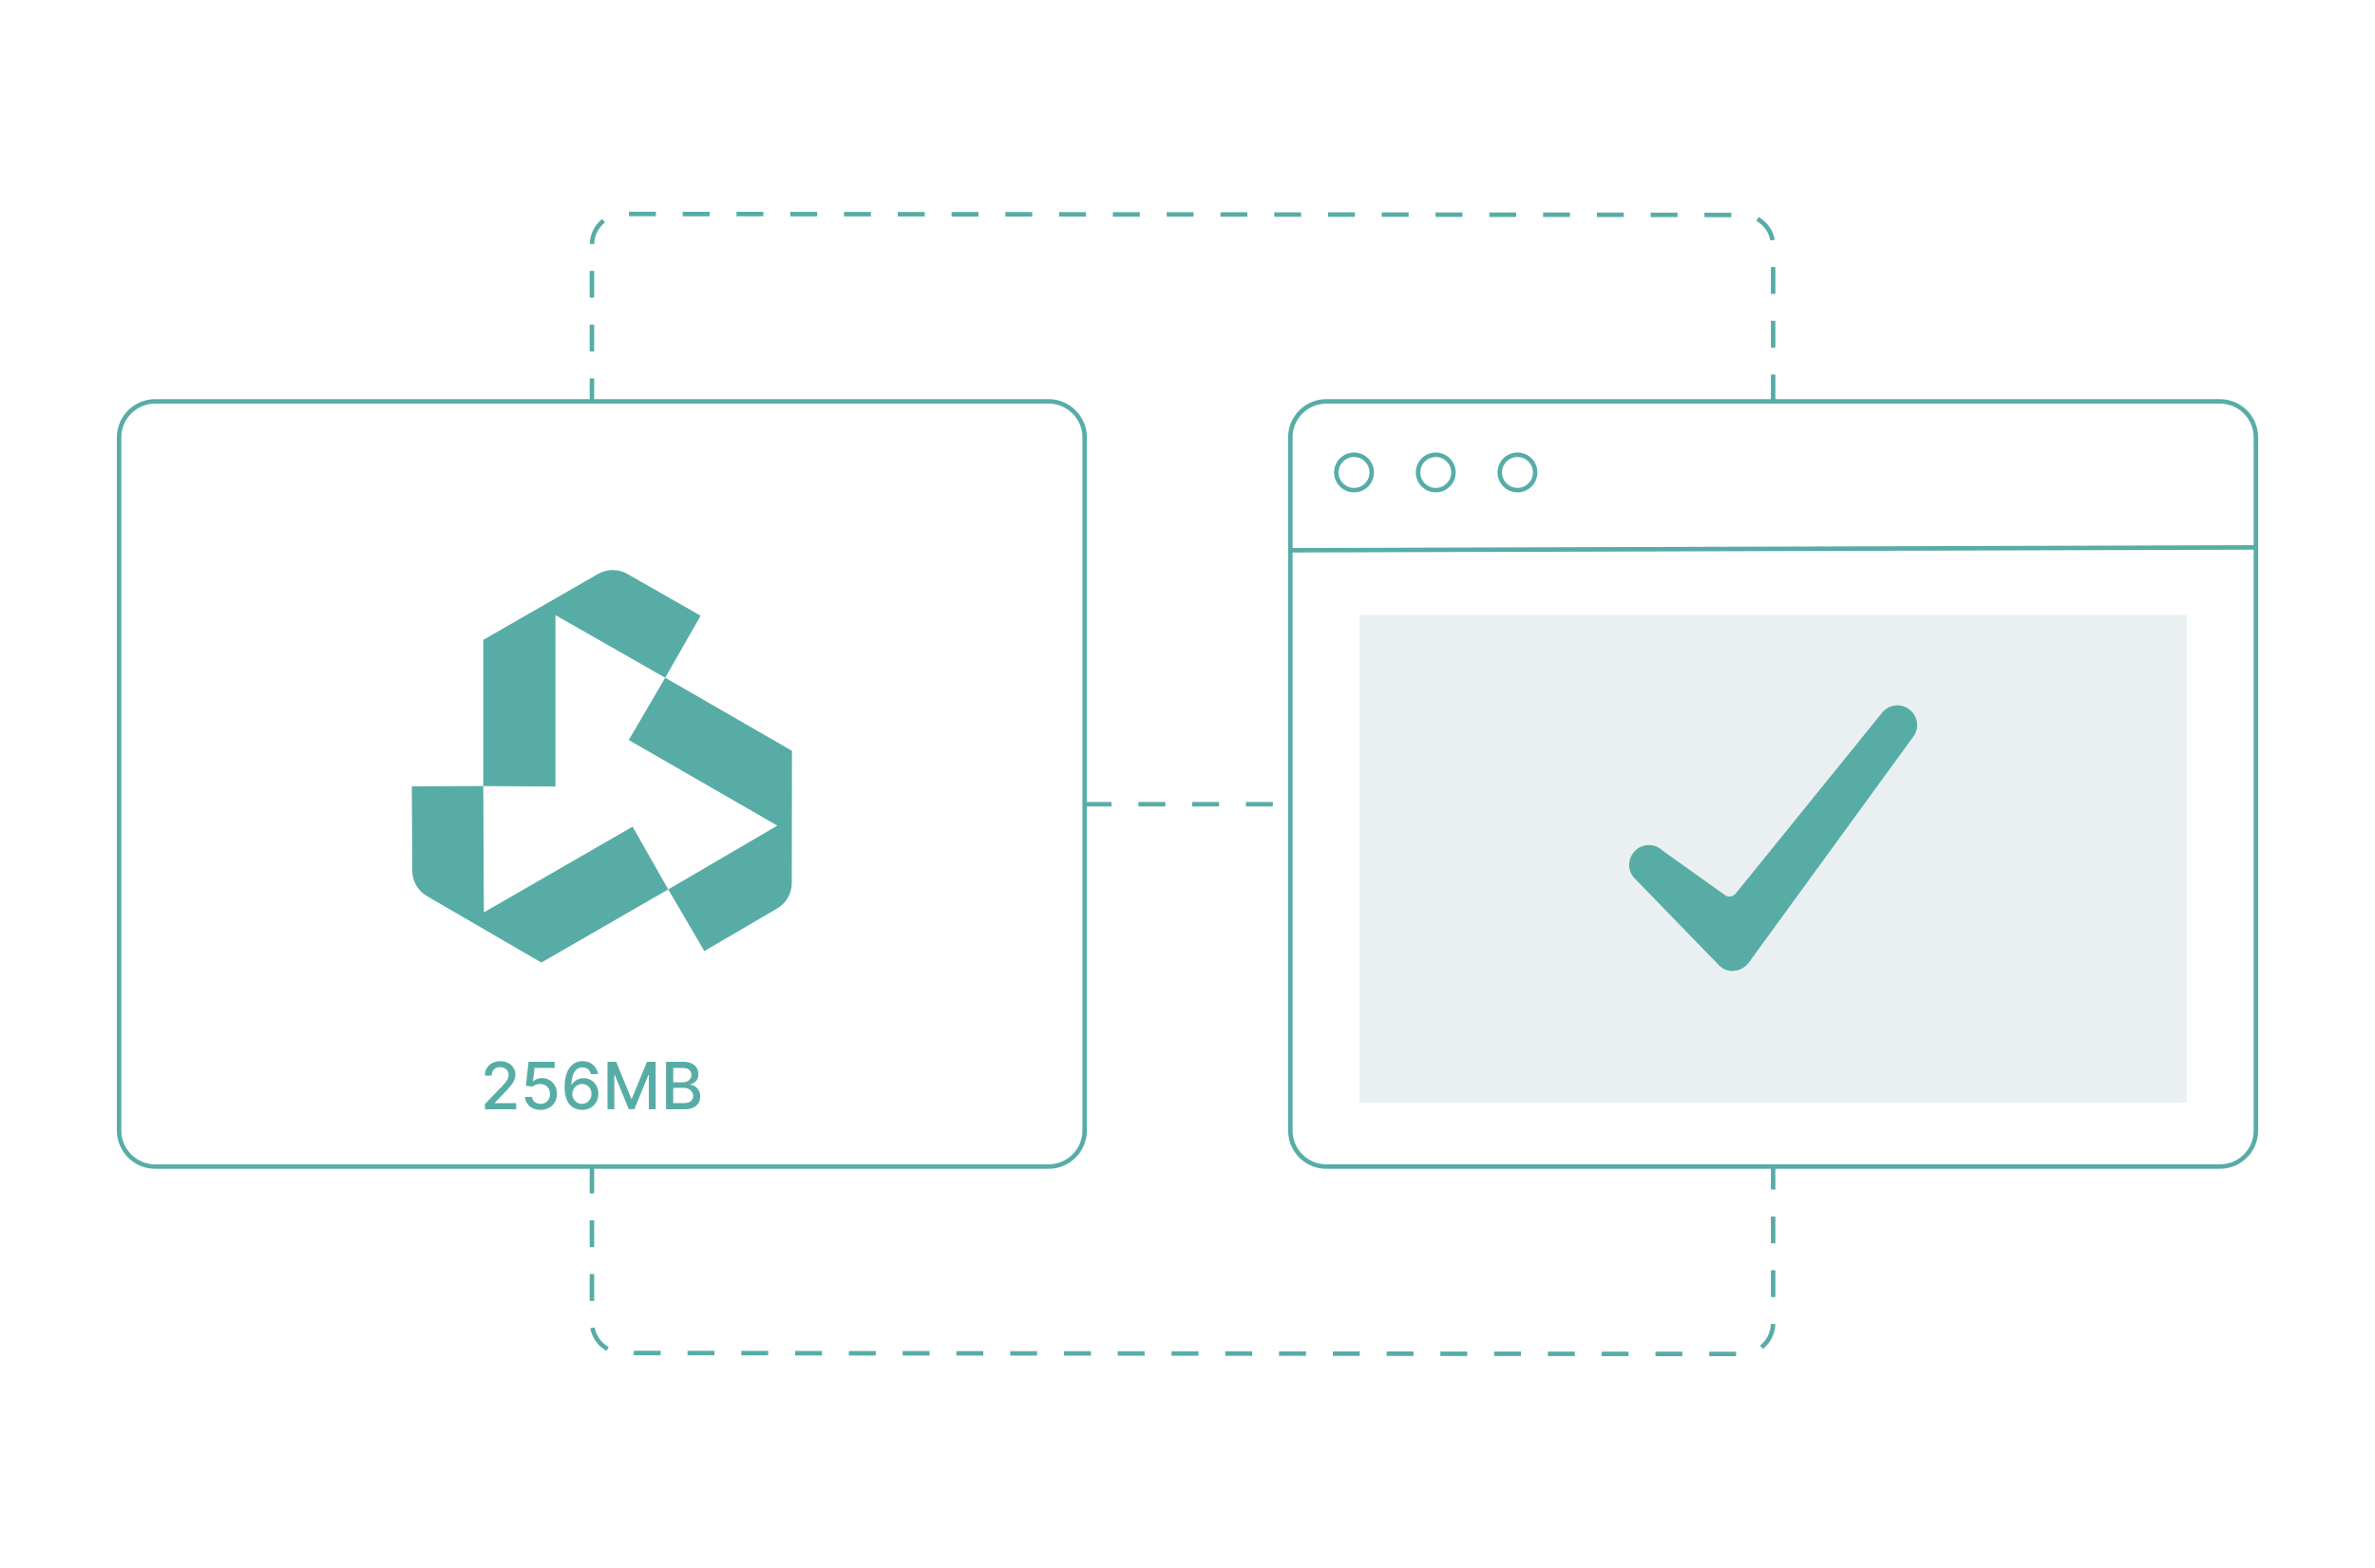 <?xml version="1.0" encoding="UTF-8"?><svg id="Layer_2" xmlns="http://www.w3.org/2000/svg" viewBox="0 0 1060 700"><defs><style>.cls-1{fill:none;}.cls-1,.cls-2,.cls-3{stroke-width:0px;}.cls-2{fill:#316a74;opacity:.1;}.cls-3{fill:#57ada6;}</style></defs><g id="Layer_1-2"><rect class="cls-1" x="0" width="1060" height="700"/><path class="cls-3" d="M990.83,521.8h-398.91c-9.38,0-17.01-7.63-17.01-17.01V195.21c0-9.38,7.63-17.01,17.01-17.01h398.91c9.38,0,17.01,7.63,17.01,17.01v309.58c0,9.38-7.63,17.01-17.01,17.01ZM591.92,180.2c-8.28,0-15.01,6.74-15.01,15.01v309.58c0,8.28,6.74,15.01,15.01,15.01h398.91c8.28,0,15.01-6.74,15.01-15.01V195.21c0-8.28-6.74-15.01-15.01-15.01h-398.91Z"/><rect class="cls-3" x="575.91" y="243.95" width="430.94" height="2" transform="translate(-.74 2.42) rotate(-.17)"/><path class="cls-3" d="M604.32,219.82c-4.91,0-8.9-3.99-8.9-8.9s3.99-8.9,8.9-8.9,8.9,3.99,8.9,8.9-3.99,8.9-8.9,8.9ZM604.32,204.03c-3.8,0-6.9,3.09-6.9,6.9s3.09,6.9,6.9,6.9,6.9-3.09,6.9-6.9-3.09-6.9-6.9-6.9Z"/><path class="cls-3" d="M640.8,219.82c-4.91,0-8.9-3.99-8.9-8.9s3.99-8.9,8.9-8.9,8.9,3.99,8.9,8.9-3.99,8.9-8.9,8.9ZM640.8,204.03c-3.8,0-6.9,3.09-6.9,6.9s3.09,6.9,6.9,6.9,6.9-3.09,6.9-6.9-3.09-6.9-6.9-6.9Z"/><path class="cls-3" d="M677.27,219.82c-4.9,0-8.9-3.99-8.9-8.9s3.99-8.9,8.9-8.9,8.9,3.99,8.9,8.9-3.99,8.9-8.9,8.9ZM677.27,204.03c-3.8,0-6.9,3.09-6.9,6.9s3.09,6.9,6.9,6.9,6.9-3.09,6.9-6.9-3.09-6.9-6.9-6.9Z"/><rect class="cls-2" x="606.76" y="274.46" width="369.23" height="217.77"/><path class="cls-3" d="M773.35,433.51c-2.29,0-4.43-.86-6-2.43l-37.46-38.6c-3.57-3.29-3.72-8.86-.29-12.44,3.29-3.57,8.86-3.72,12.44-.29l27.45,19.59c1.57,1.43,4,1.14,5.29-.57l65.05-80.35c2.86-3.86,8.44-4.72,12.3-1.72,3.86,2.86,4.72,8.44,1.72,12.3l-73.49,100.94c-1.57,2-3.86,3.29-6.29,3.43-.29.14-.43.14-.71.14Z"/><path class="cls-3" d="M468.01,521.8H69.24c-9.42,0-17.09-7.67-17.09-17.09V195.28c0-9.42,7.66-17.09,17.09-17.09h398.77c9.42,0,17.09,7.67,17.09,17.09v309.43c0,9.42-7.66,17.09-17.09,17.09ZM69.24,180.2c-8.32,0-15.09,6.77-15.09,15.09v309.43c0,8.32,6.77,15.09,15.09,15.09h398.77c8.32,0,15.09-6.77,15.09-15.09V195.28c0-8.32-6.77-15.09-15.09-15.09H69.24Z"/><path class="cls-3" d="M247.9,274.62l48.99,27.96,15.81-27.7-32.7-18.66c-4.06-2.32-9.05-2.31-13.1.02l-18.99,10.92h0l-32.22,18.49v65.29l32.22.21v-76.53Z"/><path class="cls-3" d="M353.46,335.18l-56.57-32.61-16.27,27.8,66.31,38.22-48.69,28.48-15.91-28.01-66.38,38.27-.25-56.41-31.89.14.17,37.66c.02,4.68,2.52,8.99,6.56,11.34l18.98,11.02,32.08,18.65,56.65-32.66,16.1,27.53,32.5-19.01c4.04-2.36,6.52-6.68,6.53-11.36l.03-21.91h0l.07-37.15Z"/><path class="cls-3" d="M216.43,495.21v-2.32l7.16-7.42c.77-.81,1.4-1.51,1.9-2.12.5-.61.87-1.19,1.12-1.74.25-.55.37-1.14.37-1.76,0-.7-.17-1.31-.5-1.82s-.78-.91-1.35-1.19c-.57-.28-1.22-.42-1.93-.42-.76,0-1.42.16-1.99.47s-1,.75-1.3,1.31c-.3.57-.45,1.23-.45,1.99h-3.05c0-1.29.3-2.42.89-3.38.59-.96,1.41-1.71,2.44-2.25,1.03-.53,2.21-.8,3.53-.8s2.5.26,3.52.79c1.02.53,1.81,1.24,2.38,2.15.57.91.86,1.93.86,3.07,0,.79-.15,1.55-.44,2.31-.29.75-.8,1.59-1.53,2.51-.72.92-1.73,2.04-3.02,3.34l-4.21,4.41v.15h9.53v2.74h-13.94Z"/><path class="cls-3" d="M241.28,495.5c-1.3,0-2.46-.25-3.49-.75-1.03-.5-1.85-1.19-2.47-2.06-.61-.88-.94-1.88-.98-3h3.1c.08.91.48,1.66,1.21,2.24.73.59,1.61.88,2.63.88.81,0,1.54-.19,2.17-.56.63-.38,1.13-.89,1.49-1.56.36-.66.54-1.42.54-2.26s-.19-1.63-.56-2.31-.88-1.21-1.54-1.59c-.65-.39-1.4-.58-2.24-.59-.64,0-1.29.11-1.93.33-.65.22-1.17.51-1.57.87l-2.93-.43,1.19-10.67h11.64v2.74h-8.98l-.67,5.92h.12c.41-.4.96-.73,1.65-1,.69-.27,1.42-.4,2.21-.4,1.29,0,2.44.31,3.45.92,1.01.61,1.81,1.45,2.39,2.51.58,1.06.87,2.27.86,3.64,0,1.37-.3,2.6-.93,3.67-.62,1.08-1.49,1.92-2.58,2.54s-2.36.92-3.78.92Z"/><path class="cls-3" d="M259.73,495.5c-.94-.01-1.87-.19-2.79-.52s-1.74-.88-2.49-1.65c-.74-.77-1.34-1.81-1.78-3.11s-.67-2.93-.67-4.88c0-1.85.18-3.49.55-4.92.37-1.43.9-2.65,1.6-3.63.7-.99,1.54-1.74,2.52-2.26.99-.52,2.09-.78,3.32-.78s2.38.25,3.36.74c.98.5,1.77,1.18,2.38,2.06.61.88,1,1.87,1.16,2.99h-3.15c-.21-.88-.64-1.6-1.27-2.16-.63-.56-1.46-.84-2.48-.84-1.55,0-2.76.67-3.62,2.03-.87,1.35-1.3,3.23-1.31,5.63h.16c.37-.6.81-1.11,1.35-1.54.53-.42,1.13-.75,1.8-.98.67-.23,1.37-.35,2.1-.35,1.23,0,2.34.3,3.33.89,1,.6,1.79,1.42,2.38,2.47s.89,2.25.89,3.6-.3,2.57-.92,3.67c-.61,1.1-1.47,1.96-2.57,2.6-1.1.64-2.39.95-3.87.94ZM259.72,492.81c.81,0,1.54-.2,2.18-.6.64-.4,1.15-.94,1.52-1.61s.56-1.43.56-2.26-.18-1.55-.54-2.22c-.36-.67-.86-1.2-1.49-1.59s-1.35-.59-2.16-.59c-.61,0-1.18.12-1.7.35-.52.23-.98.56-1.37.97-.39.41-.7.89-.93,1.42-.22.53-.34,1.1-.34,1.69,0,.79.18,1.53.55,2.2.37.68.88,1.22,1.52,1.63.64.41,1.37.62,2.19.62Z"/><path class="cls-3" d="M271.13,474.04h3.88l6.74,16.46h.25l6.74-16.46h3.88v21.17h-3.04v-15.32h-.2l-6.24,15.29h-2.52l-6.24-15.3h-.2v15.33h-3.04v-21.17Z"/><path class="cls-3" d="M297.27,495.21v-21.17h7.75c1.5,0,2.75.25,3.73.74.99.49,1.72,1.16,2.21,2,.49.84.73,1.78.73,2.83,0,.88-.16,1.62-.49,2.23-.32.6-.76,1.09-1.3,1.45-.54.36-1.14.63-1.78.79v.21c.7.03,1.39.26,2.06.68s1.23,1.01,1.67,1.77c.44.76.66,1.7.66,2.79s-.25,2.05-.76,2.91c-.51.86-1.29,1.54-2.34,2.04-1.05.5-2.4.75-4.04.75h-8.12ZM300.47,483.2h4.28c.72,0,1.36-.14,1.94-.41.58-.28,1.03-.66,1.38-1.16.34-.5.51-1.09.51-1.77,0-.88-.31-1.61-.92-2.2-.61-.59-1.55-.89-2.82-.89h-4.36v6.44ZM300.47,492.47h4.61c1.53,0,2.63-.3,3.29-.89s.99-1.33.99-2.22c0-.67-.17-1.28-.51-1.84-.34-.56-.82-1-1.44-1.33-.62-.33-1.36-.5-2.22-.5h-4.72v6.78Z"/><path class="cls-3" d="M792.38,179.2h-2v-12h2v12ZM265.19,178.75h-2v-9.83h2v9.83ZM265.19,156.92h-2v-12h2v12ZM792.38,155.2h-2v-12h2v12ZM265.19,132.92h-2v-12h2v12ZM792.38,131.2h-2v-12h2v12ZM265.2,108.95l-2-.06c.13-4.36,2.16-8.42,5.57-11.15l1.25,1.56c-2.96,2.36-4.71,5.87-4.82,9.64ZM790.16,107.4c-.69-3.7-2.97-6.9-6.26-8.78l.99-1.74c3.8,2.17,6.44,5.86,7.24,10.15l-1.97.37ZM772.71,96.95h-12s0-2.01,0-2.01h12s0,2.01,0,2.01ZM748.71,96.93h-12s0-2.01,0-2.01h12s0,2.01,0,2.01ZM724.71,96.9h-12s0-2.01,0-2.01h12s0,2.01,0,2.01ZM700.71,96.88h-12s0-2.01,0-2.01h12s0,2.01,0,2.01ZM676.71,96.86h-12s0-2.01,0-2.01h12s0,2.01,0,2.01ZM652.71,96.84h-12s0-2.01,0-2.01h12s0,2.01,0,2.01ZM628.71,96.82h-12s0-2.01,0-2.01h12s0,2.01,0,2.01ZM604.71,96.8h-12s0-2.01,0-2.01h12s0,2.01,0,2.01ZM580.71,96.78h-12s0-2.01,0-2.01h12s0,2.01,0,2.01ZM556.71,96.76h-12s0-2.01,0-2.01h12s0,2.01,0,2.01ZM532.71,96.74h-12s0-2.01,0-2.01h12s0,2.01,0,2.01ZM508.71,96.72h-12s0-2.01,0-2.01h12s0,2.01,0,2.01ZM484.71,96.7h-12s0-2.01,0-2.01h12s0,2.01,0,2.01ZM460.71,96.68h-12s0-2.01,0-2.01h12s0,2.01,0,2.01ZM436.71,96.66h-12s0-2.01,0-2.01h12s0,2.01,0,2.01ZM412.71,96.64h-12s0-2.01,0-2.01h12s0,2.01,0,2.01ZM388.71,96.61h-12s0-2.01,0-2.01h12s0,2.01,0,2.01ZM364.71,96.59h-12s0-2.01,0-2.01h12s0,2.01,0,2.01ZM340.71,96.57h-12s0-2.01,0-2.01h12s0,2.01,0,2.01ZM316.71,96.55h-12s0-2.01,0-2.01h12s0,2.01,0,2.01ZM292.71,96.53h-12s0-2.01,0-2.01h12s0,2.01,0,2.01Z"/><path class="cls-3" d="M568.09,360.04h-12v-2h12v2ZM544.09,360.04h-12v-2h12v2ZM520.09,360.04h-12v-2h12v2ZM496.09,360.04h-12v-2h12v2Z"/><path class="cls-3" d="M774.86,605.48h-12s0-2.01,0-2.01h12s0,2.01,0,2.01ZM750.86,605.46h-12s0-2.01,0-2.01h12s0,2.01,0,2.01ZM726.86,605.44h-12s0-2.01,0-2.01h12s0,2.01,0,2.01ZM702.86,605.42h-12s0-2.01,0-2.01h12s0,2.01,0,2.01ZM678.86,605.4h-12s0-2.01,0-2.01h12s0,2.01,0,2.01ZM654.86,605.38h-12s0-2.01,0-2.01h12s0,2.01,0,2.01ZM630.86,605.35h-12s0-2.01,0-2.01h12s0,2.01,0,2.01ZM606.86,605.33h-12s0-2.01,0-2.01h12s0,2.01,0,2.01ZM582.86,605.31h-12s0-2.01,0-2.01h12s0,2.01,0,2.01ZM558.86,605.29h-12s0-2.01,0-2.01h12s0,2.01,0,2.01ZM534.86,605.27h-12s0-2.01,0-2.01h12s0,2.01,0,2.01ZM510.86,605.25h-12s0-2.01,0-2.01h12s0,2.01,0,2.01ZM486.86,605.23h-12s0-2.01,0-2.01h12s0,2.01,0,2.01ZM462.86,605.21h-12s0-2.01,0-2.01h12s0,2.01,0,2.01ZM438.86,605.19h-12s0-2.01,0-2.01h12s0,2.01,0,2.01ZM414.86,605.17h-12s0-2.01,0-2.01h12s0,2.01,0,2.01ZM390.86,605.15h-12s0-2.01,0-2.01h12s0,2.01,0,2.01ZM366.86,605.13h-12s0-2.01,0-2.01h12s0,2.01,0,2.01ZM342.86,605.11h-12s0-2.01,0-2.01h12s0,2.01,0,2.01ZM318.86,605.09h-12s0-2.01,0-2.01h12s0,2.01,0,2.01ZM294.86,605.06h-12s0-2.01,0-2.01h12s0,2.01,0,2.01ZM270.68,603.12c-3.8-2.17-6.44-5.86-7.24-10.15l1.97-.37c.69,3.7,2.97,6.9,6.26,8.78l-.99,1.74ZM786.8,602.26l-1.25-1.56c2.96-2.36,4.71-5.87,4.82-9.64l2,.06c-.13,4.36-2.16,8.42-5.57,11.15ZM265.19,580.8h-2v-12h2v12ZM792.38,579.08h-2v-12h2v12ZM265.19,556.8h-2v-12h2v12ZM792.38,555.08h-2v-12h2v12ZM265.19,532.8h-2v-12h2v12ZM792.38,531.08h-2v-9.82h2v9.82Z"/></g></svg>